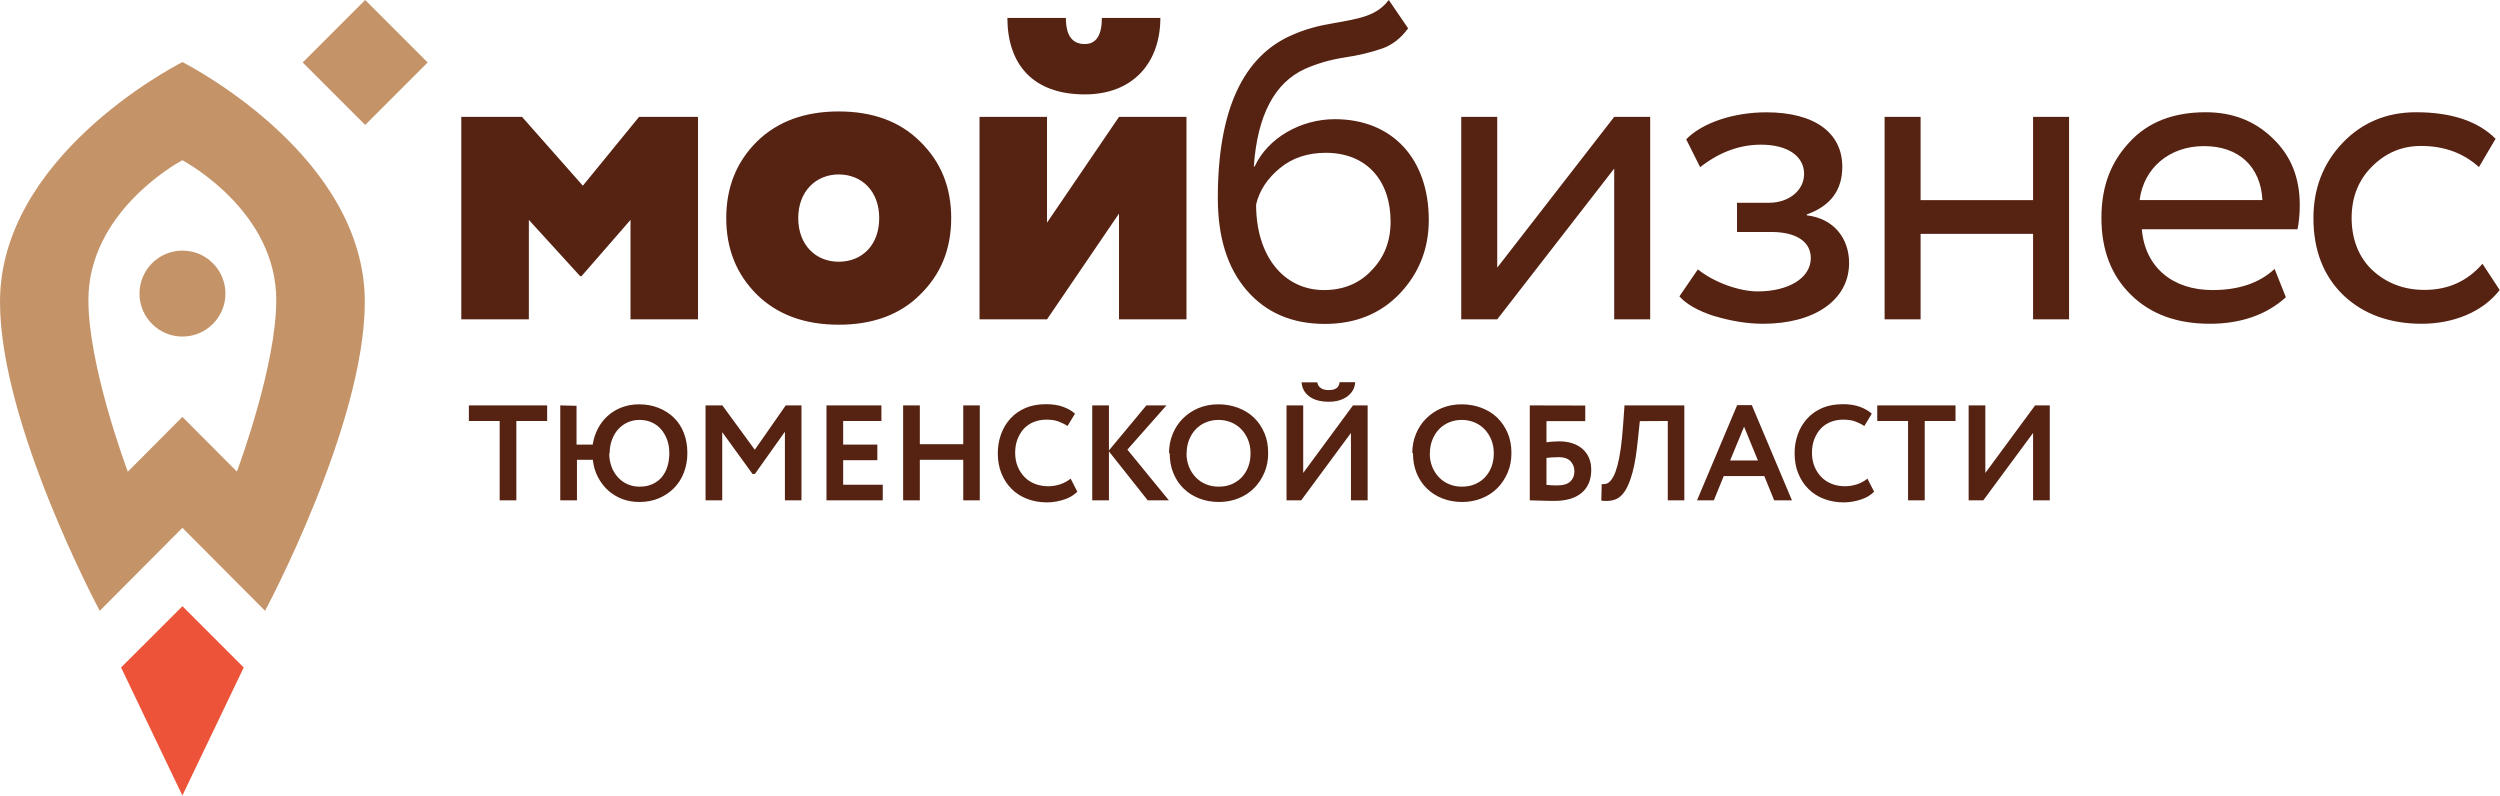 <svg width="3262" height="1038" viewBox="0 0 3262 1038" fill="none" xmlns="http://www.w3.org/2000/svg">
<path d="M601.887 416.683V152.523H681.186L760.486 242.327L833.812 152.523H910.742V416.683H822.689V286.92L758.735 360.349H756.984L690.043 286.92V416.683H601.887Z" fill="#562212"/>
<path fill-rule="evenodd" clip-rule="evenodd" d="M1837.41 36.869C1828.04 49.742 1816.92 58.599 1803.32 63.336C1789.83 68.074 1773.35 72.193 1753.99 75.077C1734.63 78.063 1717.64 83.316 1702.91 89.804C1662.95 108.032 1640.71 150.257 1635.97 217.198H1637.1C1654.1 180.226 1696.94 155.509 1741.63 155.509C1816.81 155.509 1864.29 207.208 1864.29 287.022C1864.29 324.612 1851.42 356.847 1826.19 383.314C1800.95 409.679 1768.1 422.655 1728.76 422.655C1685.92 422.655 1651.83 408.031 1626.6 378.68C1601.37 349.329 1589.01 309.37 1589.01 258.289C1589.01 143.769 1621.86 72.811 1687.05 45.211C1702.91 38.208 1720.52 33.471 1738.75 30.484L1739.45 30.361C1775.98 23.951 1796.42 20.365 1812.08 0L1837.31 36.972L1837.41 36.869ZM1727.63 378.474C1752.86 378.474 1773.97 369.72 1789.83 352.624C1806.31 335.632 1814.45 314.519 1814.45 289.185C1814.45 235.735 1783.34 199.381 1729.89 199.381C1706.41 199.381 1686.43 205.869 1670.06 219.36C1653.68 232.851 1643.08 248.711 1638.96 266.94C1638.96 334.499 1675.31 378.474 1727.63 378.474ZM1366.15 416.683H1278.09V152.524H1366.15V290.525L1460.07 152.524H1548.12V416.683H1460.07V278.682L1366.15 416.683ZM1390.76 23.379C1390.76 46.242 1399 57.468 1415.37 57.468C1430.1 57.468 1437.72 46.345 1437.72 23.379H1514.03C1514.03 81.463 1478.81 123.173 1415.37 123.173C1346.68 123.173 1314.45 82.699 1314.45 23.379H1390.76ZM987.569 184.757C961.102 211.121 947.611 244.077 947.611 284.55C947.611 325.024 961.102 357.979 987.569 384.344C1014.55 410.811 1050.29 423.684 1094.37 423.684C1138.44 423.684 1174.28 410.811 1200.65 384.344C1227.63 357.979 1241.12 325.024 1241.12 284.55C1241.12 244.077 1227.63 211.121 1200.65 184.757C1174.18 158.289 1138.34 145.416 1094.37 145.416C1050.39 145.416 1014.55 158.289 987.569 184.757ZM1147.2 284.55C1147.2 319.771 1124.85 341.501 1094.37 341.501C1063.88 341.501 1041.53 319.154 1041.53 284.55C1041.53 249.947 1064.4 227.599 1094.37 227.599C1124.33 227.599 1147.2 249.329 1147.2 284.55ZM2982.62 387.847C2957.38 410.71 2923.91 422.45 2883.44 422.45C2840.6 422.45 2806.51 410.092 2780.66 384.861C2754.81 359.629 2741.94 326.158 2741.94 284.449C2741.94 242.74 2754.3 211.638 2778.29 185.788C2802.39 159.321 2835.86 146.448 2878.09 146.448C2912.69 146.448 2942.04 157.57 2965.52 180.536C2989 202.884 3000.74 231.617 3000.74 267.456C3000.74 279.815 2999.61 290.319 2997.75 299.176H2794.67C2798.79 348.506 2834.62 378.475 2886.84 378.475C2921.44 378.475 2948.42 369.104 2967.89 350.875L2982.62 387.847ZM2791.78 261.071H2952.03C2949.66 216.993 2920.93 190.629 2875.72 190.629C2830.51 190.629 2797.03 219.362 2791.78 261.071ZM3159.96 422.45C3201.67 422.45 3239.77 406.694 3261.5 378.475V378.269L3239.15 344.181C3219.17 367.147 3193.94 378.269 3163.46 378.269C3136.48 378.269 3113.61 369.413 3095.38 352.42C3077.26 335.427 3068.4 311.328 3068.4 284.346C3068.4 257.364 3077.26 235.016 3094.87 217.405C3113 199.28 3134.21 190.423 3158.82 190.423C3189.31 190.423 3214.54 199.795 3234.52 218.023L3256.25 181.051C3233.39 158.188 3198.68 146.448 3152.34 146.448C3114.23 146.448 3081.89 159.939 3056.66 186.406C3031.43 212.874 3018.56 245.726 3018.56 284.449C3018.56 326.158 3031.43 359.629 3057.28 384.861C3083.64 410.092 3118.25 422.45 3159.96 422.45ZM2237.1 412.564C2215.37 405.561 2200.13 396.704 2191.27 386.714L2215.37 351.493C2236.48 368.486 2269.33 380.226 2293.43 380.226C2333.91 380.226 2362.74 362.616 2362.74 336.766C2362.74 315.036 2343.38 302.678 2311.04 302.678H2266.45V264.573H2308.16C2334.52 264.573 2353.99 248.095 2353.99 226.983C2353.99 203.502 2332.26 188.775 2297.66 188.775C2269.44 188.775 2243.07 198.765 2218.36 218.126L2200.13 181.772C2221.24 160.042 2262.33 146.551 2304.66 146.551C2368.1 146.551 2403.83 173.533 2403.83 217.611C2403.83 248.095 2388.59 268.692 2357.49 279.815V280.948C2392.71 285.067 2412.69 310.917 2412.69 343.151C2412.69 391.864 2366.86 422.45 2300.54 422.45C2280.04 422.45 2258.83 418.949 2237.1 412.461V412.564ZM1906.62 416.683H1953.58L2106.2 219.979V416.683H2153.17V152.523H2106.2L1953.58 349.227V152.523H1906.62V416.683ZM2652.75 416.683V305.149H2506V416.683H2459.03V152.523H2506V261.174H2652.75V152.523H2699.71V416.683H2652.75ZM713.918 528.966H611.789V549.321H651.968V652.866H673.739V549.321H713.918V528.966ZM752.27 529.497L731.03 528.966V652.866H752.801V599.943H773.51C774.395 608.262 776.696 615.873 780.236 622.599C783.776 629.325 788.201 635.166 793.511 639.945C798.821 644.724 805.016 648.441 811.919 651.096C818.822 653.751 826.256 654.99 834.221 654.99C843.425 654.99 851.921 653.397 859.532 650.211C867.143 647.025 873.692 642.6 879.356 636.936C885.02 631.272 889.268 624.546 892.277 616.758C895.286 608.97 896.879 600.474 896.879 591.093C896.879 581.358 895.286 572.685 892.277 564.897C889.268 557.109 884.843 550.383 879.179 544.896C873.515 539.409 866.789 535.161 859.178 532.152C851.567 529.143 843.071 527.55 833.867 527.55C825.548 527.55 817.937 528.966 811.034 531.621C804.131 534.276 798.113 537.993 792.98 542.595C787.847 547.197 783.599 552.684 780.236 559.056C776.873 565.428 774.572 572.508 773.333 580.119H752.27V529.497ZM794.927 591.624L795.458 591.447C795.458 585.075 796.52 579.234 798.467 573.924C800.414 568.614 803.069 564.012 806.609 560.118C810.149 556.224 814.22 553.215 818.999 551.091C823.778 548.967 828.911 547.905 834.398 547.905C840.239 547.905 845.549 548.967 850.328 551.091C855.107 553.215 859.178 556.224 862.541 560.118C865.904 564.012 868.559 568.614 870.506 573.924C872.453 579.234 873.338 585.075 873.338 591.447C873.338 597.642 872.453 603.306 870.86 608.616C869.267 613.926 866.789 618.528 863.603 622.422C860.417 626.316 856.346 629.325 851.39 631.626C846.434 633.927 840.77 634.989 834.221 634.989C828.734 634.989 823.601 633.927 818.822 631.803C814.043 629.679 809.795 626.67 806.255 622.776C802.715 618.882 799.883 614.28 797.936 608.97C795.989 603.66 794.927 597.819 794.927 591.624ZM942.555 528.966H920.607V652.866H942.378V563.835L981.849 618.351H985.035L1024.15 563.304V652.866H1045.75V528.966H1025.21L984.858 586.845L942.555 528.966ZM1150.06 528.966H1078.38V652.866H1151.83V632.511H1100.15V600.474H1144.75V580.119H1100.15V549.321H1150.06V528.966ZM1200.19 599.943H1256.83V652.866H1278.42V528.966H1256.83V579.588H1200.19V528.966H1178.42V652.866H1200.19V599.943ZM1405.83 641.361L1405.3 640.83L1396.98 624.546C1392.73 627.909 1388.13 630.387 1383.17 631.98C1378.21 633.573 1373.08 634.458 1367.77 634.458C1361.4 634.458 1355.56 633.396 1350.25 631.272C1344.94 629.148 1340.34 626.139 1336.62 622.245C1332.9 618.351 1329.89 613.749 1327.77 608.439C1325.65 603.129 1324.58 597.288 1324.58 590.739C1324.58 584.013 1325.65 577.995 1327.77 572.685C1329.89 567.375 1332.73 562.773 1336.27 559.056C1339.81 555.339 1344.05 552.507 1349.01 550.56C1353.97 548.613 1359.28 547.551 1365.12 547.551C1371.31 547.551 1376.62 548.259 1380.87 549.852C1385.12 551.445 1389.19 553.392 1392.91 555.87L1402.64 539.763C1398.57 536.046 1393.26 533.037 1386.89 530.736C1380.52 528.435 1373.26 527.373 1365.12 527.373C1354.85 527.373 1345.82 528.966 1338.04 532.329C1330.25 535.692 1323.7 540.294 1318.39 546.135C1313.08 551.976 1309.01 558.702 1306.18 566.49C1303.34 574.278 1301.93 582.597 1301.93 591.447C1301.93 601.182 1303.52 610.032 1306.71 617.82C1309.89 625.608 1314.32 632.334 1319.98 637.998C1325.65 643.662 1332.37 647.91 1340.16 650.919C1347.95 653.928 1356.62 655.521 1366 655.521C1370.07 655.521 1373.97 655.167 1377.86 654.459C1381.75 653.751 1385.47 652.866 1389.01 651.627C1392.55 650.388 1395.74 648.972 1398.57 647.202C1401.4 645.432 1403.88 643.485 1405.83 641.361ZM1446.94 528.966H1425.17V652.866H1446.94V588.969L1497.56 652.866H1525.17L1471.01 586.668L1521.99 528.966H1495.79L1446.94 587.73V528.966ZM1525.32 591.447L1526.2 590.916C1526.2 600.651 1527.79 609.501 1530.98 617.289C1534.17 625.077 1538.59 631.803 1544.43 637.467C1550.27 643.131 1557 647.379 1564.79 650.388C1572.58 653.397 1581.07 654.99 1590.28 654.99C1599.48 654.99 1607.98 653.397 1615.94 650.211C1623.91 647.025 1630.63 642.6 1636.3 636.936C1641.96 631.272 1646.38 624.546 1649.75 616.758C1653.11 608.97 1654.7 600.474 1654.7 591.093C1654.7 581.358 1653.11 572.685 1649.75 564.897C1646.38 557.109 1641.78 550.383 1636.12 544.896C1630.45 539.409 1623.55 535.161 1615.59 532.152C1607.62 529.143 1599.13 527.55 1589.92 527.55C1580.36 527.55 1571.69 529.143 1563.73 532.506C1555.76 535.869 1549.03 540.471 1543.37 546.135C1537.71 551.799 1533.28 558.525 1530.1 566.313C1526.91 574.101 1525.32 582.42 1525.32 591.447ZM1548.15 591.624L1548.33 591.447C1548.33 585.075 1549.39 579.234 1551.51 573.924C1553.64 568.614 1556.47 564.012 1560.19 560.118C1563.9 556.224 1568.33 553.215 1573.46 551.091C1578.59 548.967 1584.08 547.905 1589.92 547.905C1595.76 547.905 1601.25 548.967 1606.38 551.091C1611.52 553.215 1615.94 556.224 1619.66 560.118C1623.37 564.012 1626.38 568.614 1628.51 573.924C1630.63 579.234 1631.69 585.075 1631.69 591.447C1631.69 597.642 1630.81 603.306 1628.86 608.616C1626.91 613.926 1624.08 618.528 1620.54 622.422C1617 626.316 1612.58 629.325 1607.44 631.626C1602.31 633.927 1596.47 634.989 1589.92 634.989C1584.08 634.989 1578.59 633.927 1573.46 631.803C1568.33 629.679 1563.9 626.67 1560.19 622.776C1556.47 618.882 1553.46 614.28 1551.34 608.97C1549.21 603.66 1548.15 597.819 1548.15 591.624ZM1700.43 528.966H1678.66V652.866H1697.77L1762.73 564.897V652.866H1784.5V528.966H1765.39L1700.43 617.112V528.966ZM1718.66 498.699V498.876H1698.3C1698.84 506.487 1702.2 512.682 1708.39 517.284C1714.59 521.886 1723.08 524.187 1733.88 524.187C1738.66 524.187 1743.09 523.656 1747.33 522.417C1751.58 521.178 1755.12 519.408 1758.13 517.107C1761.14 514.806 1763.62 512.151 1765.39 508.965C1767.16 505.779 1768.04 502.416 1768.22 498.699H1747.86C1747.51 502.416 1746.09 505.071 1743.62 506.664C1741.14 508.257 1737.78 508.965 1733.7 508.965C1725.03 508.965 1720.08 505.602 1718.66 498.699ZM1842.72 591.447L1843.61 590.916C1843.61 600.651 1845.2 609.501 1848.38 617.289C1851.57 625.077 1856 631.803 1861.84 637.467C1867.68 643.131 1874.4 647.379 1882.19 650.388C1889.98 653.397 1898.48 654.99 1907.68 654.99C1916.88 654.99 1925.38 653.397 1933.34 650.211C1941.31 647.025 1948.04 642.6 1953.7 636.936C1959.36 631.272 1963.79 624.546 1967.15 616.758C1970.51 608.97 1972.11 600.474 1972.11 591.093C1972.11 581.358 1970.51 572.685 1967.15 564.897C1963.79 557.109 1959.19 550.383 1953.52 544.896C1947.86 539.409 1940.96 535.161 1932.99 532.152C1925.03 529.143 1916.53 527.55 1907.33 527.55C1897.77 527.55 1889.09 529.143 1881.13 532.506C1873.16 535.869 1866.44 540.471 1860.77 546.135C1855.11 551.799 1850.69 558.525 1847.5 566.313C1844.31 574.101 1842.72 582.42 1842.72 591.447ZM1865.55 591.624L1865.73 591.447C1865.73 585.075 1866.79 579.234 1868.92 573.924C1871.04 568.614 1873.87 564.012 1877.59 560.118C1881.31 556.224 1885.73 553.215 1890.86 551.091C1896 548.967 1901.48 547.905 1907.33 547.905C1913.17 547.905 1918.65 548.967 1923.79 551.091C1928.92 553.215 1933.34 556.224 1937.06 560.118C1940.78 564.012 1943.79 568.614 1945.91 573.924C1948.04 579.234 1949.1 585.075 1949.1 591.447C1949.1 597.642 1948.21 603.306 1946.27 608.616C1944.32 613.926 1941.49 618.528 1937.95 622.422C1934.41 626.316 1929.98 629.325 1924.85 631.626C1919.72 633.927 1913.87 634.989 1907.33 634.989C1901.48 634.989 1896 633.927 1890.86 631.803C1885.73 629.679 1881.31 626.67 1877.59 622.776C1873.87 618.882 1870.86 614.28 1868.74 608.97C1866.62 603.66 1865.55 597.819 1865.55 591.624ZM2068.45 529.143L1996.06 528.966V652.866C1999.16 652.866 2002.76 652.989 2006.95 653.133C2007.78 653.161 2008.63 653.191 2009.51 653.22C2014.82 653.397 2021.02 653.574 2028.28 653.574C2043.67 653.574 2055.53 650.034 2063.85 642.954C2072.17 635.874 2076.24 625.962 2076.24 613.041C2076.24 607.377 2075.36 602.244 2073.41 597.642C2071.46 593.04 2068.63 589.146 2065.09 585.96C2061.55 582.774 2057.13 580.296 2051.99 578.526C2046.86 576.756 2041.02 575.871 2034.47 575.871C2032.44 575.871 2030.01 576.008 2027.28 576.162C2026.91 576.183 2026.53 576.204 2026.15 576.225C2022.97 576.402 2020.13 576.756 2017.83 577.11V549.498H2068.45V529.143ZM2032.7 596.58V596.403C2040.31 596.403 2045.8 598.173 2049.16 601.713C2052.52 605.253 2054.29 609.678 2054.29 614.988C2054.29 620.475 2052.52 624.9 2048.98 628.263C2045.44 631.626 2039.6 633.396 2031.46 633.396C2029.16 633.396 2026.86 633.396 2024.74 633.219C2022.61 633.042 2020.31 632.865 2017.83 632.688V597.465C2020.49 597.111 2023.14 596.934 2025.8 596.757C2028.45 596.58 2030.75 596.58 2032.7 596.58ZM2139.65 549.498L2176.12 549.321V652.866H2197.71V528.966H2119.65L2117.88 553.746C2117 566.313 2115.94 576.933 2114.7 585.606C2113.46 594.279 2112.04 601.536 2110.45 607.377C2108.86 613.218 2107.26 617.82 2105.49 621.183C2103.72 624.546 2101.95 627.024 2100.18 628.617C2098.41 630.21 2096.64 631.095 2094.87 631.449C2093.1 631.803 2091.51 631.803 2089.92 631.626L2089.39 653.22C2095.58 654.105 2101.25 653.751 2106.38 652.158C2111.51 650.565 2115.94 647.025 2119.83 641.361C2123.72 635.697 2127.09 627.378 2130.1 616.404C2133.11 605.43 2135.41 590.916 2137.18 572.862L2139.65 549.498ZM2285.77 528.612H2266.65L2214.26 652.866H2236.21L2249.13 621.183H2302.05L2314.98 652.866H2338.16L2285.77 528.612ZM2293.74 600.828H2257.45L2275.68 556.755L2293.74 600.828ZM2445.5 641.361L2444.97 640.83L2436.65 624.546C2432.4 627.909 2427.8 630.387 2422.84 631.98C2417.89 633.573 2412.76 634.458 2407.45 634.458C2401.07 634.458 2395.23 633.396 2389.92 631.272C2384.61 629.148 2380.01 626.139 2376.29 622.245C2372.58 618.351 2369.57 613.749 2367.44 608.439C2365.32 603.129 2364.26 597.288 2364.26 590.739C2364.26 584.013 2365.32 577.995 2367.44 572.685C2369.57 567.375 2372.4 562.773 2375.94 559.056C2379.48 555.339 2383.73 552.507 2388.68 550.56C2393.64 548.613 2398.95 547.551 2404.79 547.551C2410.99 547.551 2416.3 548.259 2420.54 549.852C2424.79 551.445 2428.86 553.392 2432.58 555.87L2442.31 539.763C2438.24 536.046 2432.93 533.037 2426.56 530.736C2420.19 528.435 2412.93 527.373 2404.79 527.373C2394.52 527.373 2385.5 528.966 2377.71 532.329C2369.92 535.692 2363.37 540.294 2358.06 546.135C2352.75 551.976 2348.68 558.702 2345.85 566.49C2343.02 574.278 2341.6 582.597 2341.6 591.447C2341.6 601.182 2343.19 610.032 2346.38 617.82C2349.57 625.608 2353.99 632.334 2359.66 637.998C2365.32 643.662 2372.05 647.91 2379.83 650.919C2387.62 653.928 2396.29 655.521 2405.68 655.521C2409.75 655.521 2413.64 655.167 2417.53 654.459C2421.43 653.751 2425.15 652.866 2428.69 651.627C2432.23 650.388 2435.41 648.972 2438.24 647.202C2441.08 645.432 2443.55 643.485 2445.5 641.361ZM2551.57 528.966H2449.44V549.321H2489.62V652.866H2511.39V549.321H2551.57V528.966ZM2590.46 528.966H2568.68V652.866H2587.8L2652.76 564.897V652.866H2674.53V528.966H2655.41L2590.46 617.112V528.966Z" fill="#562212"/>
<path d="M476.48 -8.80145e-06L394.959 81.52L476.48 163.041L558 81.52L476.48 -8.80145e-06Z" fill="#C59368"/>
<path d="M238 81C221.054 89.729 0 206.873 0 394.039C0 554.172 130.142 797 130.142 797L238 688.68L345.858 797C345.858 797 476 554.172 476 394.039C476 206.873 254.853 89.729 238 81ZM309.25 615.465L238 543.941L166.75 615.465C163.098 605.516 115.349 476.077 115.349 391.504C115.349 277.553 229.387 213.631 237.907 209.032C246.52 213.725 360.464 277.553 360.464 391.504C360.464 475.983 312.714 605.516 309.063 615.465" fill="#C59368"/>
<path d="M318 870.928L238.047 791L158 870.928L237.953 1038L318 870.928Z" fill="#ED5338"/>
<path d="M238.074 327C207.062 327 182 352.142 182 383.074C182 414.006 207.142 439.148 238.074 439.148C269.006 439.148 294.149 414.006 294.149 383.074C294.149 352.142 269.006 327 238.074 327Z" fill="#C59368"/>
</svg>
